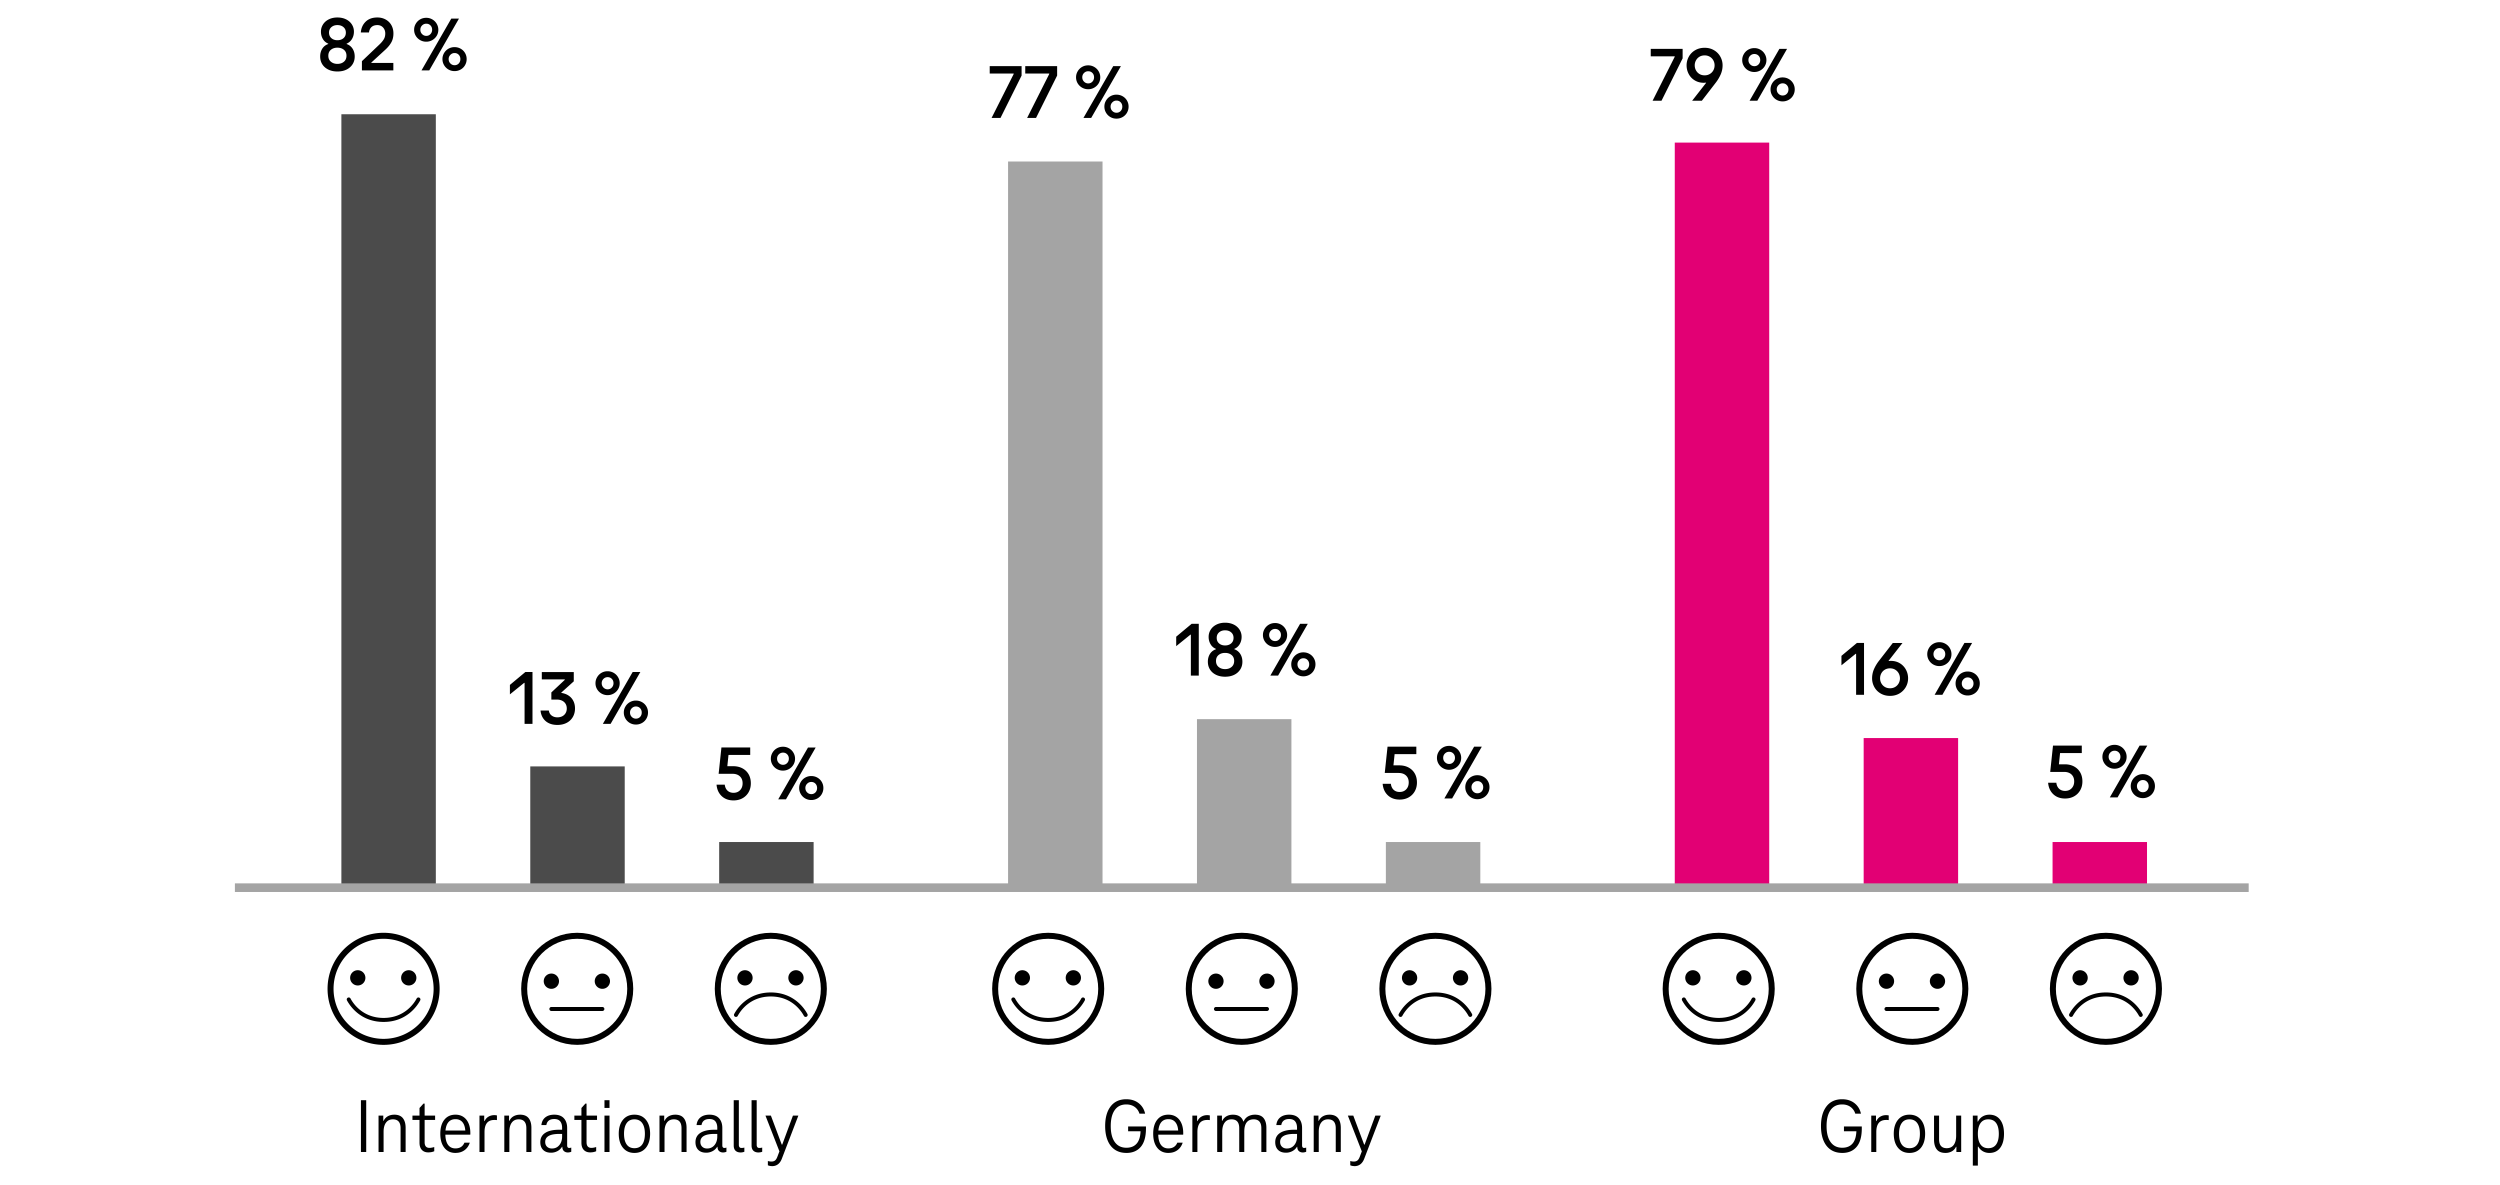 <svg xmlns="http://www.w3.org/2000/svg" width="580" height="275" viewBox="0 0 580 275"><g data-name="grafiken"><path d="M133.912 216.407c-7.182 0-13.001 5.82-13.001 13s5.819 13 13.001 13 12.999-5.82 12.999-13-5.82-13-12.999-13zm0 24.608c-6.401 0-11.608-5.207-11.608-11.609s5.207-11.606 11.608-11.606 11.605 5.207 11.605 11.606-5.207 11.609-11.605 11.609z"/><path d="M129.689 227.637a1.77 1.77 0 10-1.767 1.77c.979 0 1.767-.792 1.767-1.77zM139.75 233.62h-11.829a.464.464 0 100 .929h11.829a.464.464 0 100-.929zM139.75 225.867a1.77 1.77 0 10.001 3.541 1.77 1.77 0 00-.001-3.541zM83.002 228.631c.976 0 1.77-.794 1.77-1.77s-.794-1.77-1.77-1.77a1.77 1.77 0 000 3.54zM94.832 228.631a1.77 1.77 0 10-.001-3.541 1.77 1.77 0 00.001 3.541zM97.293 231.466a.464.464 0 00-.626.192c-.563 1.057-2.78 4.5-7.674 4.5s-7.112-3.443-7.672-4.5a.464.464 0 10-.82.437c.623 1.17 3.077 4.992 8.492 4.992s7.869-3.819 8.492-4.992a.466.466 0 00-.192-.629z"/><path d="M88.993 216.407c-7.182 0-13 5.82-13 13s5.818 13 13 13 13-5.82 13-13-5.82-13-13-13zm0 24.608c-6.401 0-11.609-5.207-11.609-11.609S82.591 217.8 88.993 217.8s11.606 5.207 11.606 11.606-5.205 11.609-11.606 11.609zM187.32 235.244c-.623-1.17-3.077-4.992-8.49-4.992s-7.871 3.821-8.495 4.992a.464.464 0 10.821.436c.563-1.055 2.777-4.497 7.674-4.497s7.109 3.443 7.672 4.497c.121.226.4.313.626.192a.462.462 0 00.192-.628zM184.667 228.632a1.77 1.77 0 10-.001-3.541 1.77 1.77 0 00.001 3.541zM172.837 228.632c.976 0 1.77-.794 1.77-1.77s-.794-1.77-1.77-1.77a1.77 1.77 0 000 3.54z"/><path d="M178.828 216.408c-7.18 0-13 5.82-13 13s5.82 13 13 13 13-5.82 13-13-5.82-13-13-13zm0 24.609c-6.401 0-11.609-5.207-11.609-11.609s5.207-11.606 11.609-11.606 11.606 5.207 11.606 11.606-5.205 11.609-11.606 11.609z"/><g><path d="M288.098 216.407c-7.182 0-13.001 5.82-13.001 13s5.819 13 13.001 13 12.999-5.82 12.999-13-5.82-13-12.999-13zm0 24.608c-6.401 0-11.608-5.207-11.608-11.609s5.207-11.606 11.608-11.606 11.605 5.207 11.605 11.606-5.207 11.609-11.605 11.609z"/><path d="M283.874 227.637a1.77 1.77 0 10-1.767 1.77c.979 0 1.767-.792 1.767-1.77zM293.936 233.62h-11.829a.464.464 0 100 .929h11.829a.464.464 0 100-.929zM293.936 225.867a1.77 1.77 0 10.001 3.541 1.77 1.77 0 00-.001-3.541z"/></g><g><path d="M237.188 228.631c.976 0 1.77-.794 1.77-1.77s-.794-1.77-1.77-1.77a1.77 1.77 0 000 3.54zM249.017 228.631a1.77 1.77 0 10-.001-3.541 1.77 1.77 0 00.001 3.541zM251.479 231.466a.464.464 0 00-.626.192c-.563 1.057-2.78 4.5-7.674 4.5s-7.112-3.443-7.672-4.5a.464.464 0 10-.82.437c.623 1.17 3.077 4.992 8.492 4.992s7.869-3.819 8.492-4.992a.466.466 0 00-.192-.629z"/><path d="M243.179 216.407c-7.182 0-13 5.82-13 13s5.818 13 13 13 13-5.82 13-13-5.82-13-13-13zm0 24.608c-6.401 0-11.609-5.207-11.609-11.609s5.207-11.606 11.609-11.606 11.606 5.207 11.606 11.606-5.205 11.609-11.606 11.609z"/></g><g><path d="M341.505 235.244c-.623-1.17-3.077-4.992-8.49-4.992s-7.871 3.821-8.495 4.992a.464.464 0 10.821.436c.563-1.055 2.777-4.497 7.674-4.497s7.109 3.443 7.672 4.497c.121.226.4.313.626.192a.462.462 0 00.192-.628zM338.852 228.632a1.77 1.77 0 10-.001-3.541 1.77 1.77 0 00.001 3.541zM327.023 228.632c.976 0 1.77-.794 1.77-1.77s-.794-1.77-1.77-1.77a1.77 1.77 0 000 3.54z"/><path d="M333.014 216.408c-7.18 0-13 5.82-13 13s5.82 13 13 13 13-5.82 13-13-5.82-13-13-13zm0 24.609c-6.401 0-11.609-5.207-11.609-11.609s5.207-11.606 11.609-11.606 11.606 5.207 11.606 11.606-5.205 11.609-11.606 11.609z"/></g><g><path d="M443.657 216.407c-7.182 0-13.001 5.82-13.001 13s5.819 13 13.001 13 12.999-5.82 12.999-13-5.82-13-12.999-13zm0 24.608c-6.401 0-11.608-5.207-11.608-11.609s5.207-11.606 11.608-11.606 11.605 5.207 11.605 11.606-5.207 11.609-11.605 11.609z"/><path d="M439.433 227.637a1.77 1.77 0 10-1.767 1.77c.979 0 1.767-.792 1.767-1.77zM449.495 233.62h-11.829a.464.464 0 100 .929h11.829a.464.464 0 100-.929zM449.495 225.867a1.77 1.77 0 10.001 3.541 1.77 1.77 0 00-.001-3.541z"/></g><g><path d="M392.747 228.631c.976 0 1.77-.794 1.77-1.77s-.794-1.77-1.77-1.77a1.77 1.77 0 000 3.54zM404.576 228.631a1.77 1.77 0 10-.001-3.541 1.77 1.77 0 00.001 3.541zM407.038 231.466a.464.464 0 00-.626.192c-.563 1.057-2.78 4.5-7.674 4.5s-7.112-3.443-7.672-4.5a.464.464 0 10-.82.437c.623 1.17 3.077 4.992 8.492 4.992s7.869-3.819 8.492-4.992a.466.466 0 00-.192-.629z"/><path d="M398.738 216.407c-7.182 0-13 5.82-13 13s5.818 13 13 13 13-5.82 13-13-5.82-13-13-13zm0 24.608c-6.401 0-11.609-5.207-11.609-11.609s5.207-11.606 11.609-11.606 11.606 5.207 11.606 11.606-5.205 11.609-11.606 11.609z"/></g><g><path d="M497.064 235.244c-.623-1.17-3.077-4.992-8.49-4.992s-7.871 3.821-8.495 4.992a.464.464 0 10.821.436c.563-1.055 2.777-4.497 7.674-4.497s7.109 3.443 7.672 4.497c.121.226.4.313.626.192a.462.462 0 00.192-.628zM494.412 228.632a1.77 1.77 0 10-.001-3.541 1.77 1.77 0 00.001 3.541zM482.582 228.632c.976 0 1.77-.794 1.77-1.77s-.794-1.77-1.77-1.77a1.77 1.77 0 000 3.54z"/><path d="M488.573 216.408c-7.18 0-13 5.82-13 13s5.82 13 13 13 13-5.82 13-13-5.82-13-13-13zm0 24.609c-6.401 0-11.609-5.207-11.609-11.609s5.207-11.606 11.609-11.606 11.606 5.207 11.606 11.606-5.205 11.609-11.606 11.609z"/></g><g><g fill="none"><path d="M43.941 212.39c-.809 0-1.538-.158-2.187-.475-.649-.316-1.159-.785-1.532-1.407s-.559-1.377-.559-2.265v-3.23c0-.888.186-1.643.559-2.265a3.583 3.583 0 011.532-1.407c.648-.316 1.377-.475 2.187-.475.822 0 1.557.158 2.206.475a3.58 3.58 0 011.531 1.407c.373.622.559 1.377.559 2.265v3.23c0 .888-.187 1.643-.559 2.265s-.883 1.091-1.531 1.407c-.649.316-1.384.475-2.206.475zm0-1.067c.912 0 1.64-.266 2.186-.799s.819-1.299.819-2.298v-3.197c0-.999-.273-1.765-.819-2.298s-1.274-.799-2.186-.799c-.899 0-1.625.266-2.177.799s-.828 1.299-.828 2.298v3.197c0 .999.276 1.765.828 2.298s1.278.799 2.177.799zM32.845 31.627c0-.622.183-1.18.549-1.674.366-.493.902-.835 1.609-1.023v-.084c-.643-.199-1.13-.541-1.464-1.023a2.711 2.711 0 01-.5-1.574c0-.576.167-1.093.5-1.548s.8-.811 1.397-1.066 1.274-.383 2.032-.383 1.432.128 2.022.383c.591.256 1.053.611 1.387 1.066s.501.972.501 1.548c0 .566-.167 1.091-.501 1.574-.334.482-.822.824-1.464 1.023v.084c.706.188 1.242.53 1.608 1.023.366.494.549 1.052.549 1.674 0 .61-.17 1.154-.51 1.632-.34.478-.819.85-1.435 1.115-.617.267-1.336.4-2.158.4s-1.544-.134-2.167-.4c-.623-.266-1.104-.638-1.445-1.115s-.51-1.021-.51-1.632zm1.31-.066c0 .677.266 1.204.799 1.582.533.377 1.204.565 2.013.565s1.477-.188 2.003-.565c.526-.378.79-.905.79-1.582s-.263-1.202-.79-1.574c-.527-.371-1.194-.558-2.003-.558-.822 0-1.497.187-2.023.558-.526.372-.79.897-.79 1.574zm.193-5.212c0 .633.244 1.13.732 1.49.488.36 1.118.541 1.888.541s1.399-.181 1.888-.541c.488-.36.732-.857.732-1.49 0-.622-.247-1.116-.742-1.482-.494-.366-1.121-.549-1.878-.549-.771 0-1.4.18-1.888.541-.488.36-.732.857-.732 1.49zM46.6 23.451h1.175v11.123h-1.291V25h-.116l-3.775 2.563v-1.332l4.007-2.78z"/></g><path fill="#4b4b4b" d="M166.848 195.349h21.912v10.964h-21.912z"/><path fill="#a4a4a4" d="M321.521 195.349h21.912v10.964h-21.912z"/><path fill="#e20074" d="M476.195 195.349h21.912v10.964h-21.912z"/><g><path fill="#4b4b4b" d="M123.024 177.807h21.912v28.506h-21.912z"/><path fill="#a4a4a4" d="M277.697 166.843h21.912v39.47h-21.912z"/><path fill="#e20074" d="M432.371 171.229h21.912v35.085h-21.912z"/></g><g><path fill="#4b4b4b" d="M79.2 26.505h21.912v179.809H79.2z"/><path fill="#a4a4a4" d="M233.873 37.469h21.912v168.845h-21.912z"/><path fill="#e20074" d="M388.547 33.083h21.912v173.23h-21.912z"/></g></g><path fill="none" stroke="#a4a4a4" stroke-miterlimit="10" stroke-width="2" d="M54.497 205.94h467.199"/></g><g data-name="en"><path d="M83.736 267.264v-12.023h1.225v12.023h-1.225zM91.459 258.605c.911 0 1.581.271 2.007.811s.639 1.29.639 2.25v5.598h-1.17v-5.508c0-1.38-.594-2.07-1.782-2.07-.695 0-1.229.256-1.602.766s-.559 1.221-.559 2.133v4.68h-1.17v-8.441h1.099v1.206h.09a2.26 2.26 0 01.972-1.062c.433-.24.924-.36 1.477-.36zM99.342 267.354c-.624 0-1.115-.194-1.476-.585-.36-.39-.54-.944-.54-1.665v-5.273h-1.638v-1.008h1.638v-1.765l.918-1.025h.271v2.79h2.43v1.008h-2.43v5.166c0 .444.096.773.288.99.191.216.468.323.827.323.324 0 .696-.065 1.116-.197v.972c-.396.18-.864.27-1.404.27zM105.66 267.479c-1.08 0-1.935-.396-2.564-1.188-.631-.792-.945-1.878-.945-3.258s.312-2.463.936-3.249 1.488-1.18 2.593-1.18c.695 0 1.302.172 1.817.514s.915.834 1.197 1.476c.281.643.423 1.401.423 2.277v.188c0 .066-.006.13-.018.189h-6.21v-.972h5.615l-.54.594c.013-1.044-.18-1.842-.575-2.395-.396-.552-.967-.827-1.71-.827-.78 0-1.368.285-1.765.854-.396.57-.594 1.413-.594 2.529s.201 1.962.603 2.538c.402.575.981.863 1.737.863 1.02 0 1.716-.443 2.088-1.332h1.242c-.24.744-.648 1.326-1.224 1.746-.576.42-1.278.63-2.106.63zM114.659 258.714c.276 0 .486.024.631.072v1.08a4.032 4.032 0 00-.595-.036c-.78 0-1.355.237-1.728.711s-.559 1.173-.559 2.097v4.626h-1.17v-8.441h1.099v1.26h.09c.216-.456.521-.798.918-1.026a2.585 2.585 0 011.313-.342zM120.637 258.605c.911 0 1.581.271 2.007.811s.639 1.29.639 2.25v5.598h-1.17v-5.508c0-1.38-.594-2.07-1.782-2.07-.695 0-1.229.256-1.602.766s-.559 1.221-.559 2.133v4.68H117v-8.441h1.099v1.206h.09a2.26 2.26 0 01.972-1.062c.433-.24.924-.36 1.477-.36zM127.836 267.426c-.792 0-1.404-.219-1.836-.657-.432-.438-.648-1.034-.648-1.791 0-.936.379-1.649 1.135-2.142s1.848-.738 3.275-.738h.648v-.432c0-.636-.145-1.137-.433-1.503-.287-.366-.756-.549-1.403-.549-.528 0-.945.12-1.251.359-.307.24-.495.588-.567 1.044h-1.152c.084-.779.391-1.377.919-1.791.527-.414 1.218-.621 2.069-.621.984 0 1.729.279 2.232.838.504.558.756 1.311.756 2.259v4.05c0 .18.042.321.126.423.084.103.204.153.36.153.132 0 .287-.03.468-.09v.972a2.052 2.052 0 01-.792.162c-.372 0-.679-.111-.918-.333-.24-.222-.36-.549-.36-.981v-.684l.45.684h-.774l.576-1.403v.18c0 .48-.129.918-.387 1.313a2.704 2.704 0 01-1.053.937 3.11 3.11 0 01-1.44.342zm.216-.972c.708 0 1.278-.261 1.71-.783.433-.522.648-1.185.648-1.989v-.611h-.648c-2.184 0-3.275.618-3.275 1.854 0 .468.144.84.432 1.116s.666.414 1.134.414zM136.907 267.354c-.624 0-1.115-.194-1.476-.585-.36-.39-.54-.944-.54-1.665v-5.273h-1.638v-1.008h1.638v-1.765l.918-1.025h.271v2.79h2.43v1.008h-2.43v5.166c0 .444.096.773.288.99.191.216.468.323.827.323.324 0 .696-.065 1.116-.197v.972c-.396.18-.864.27-1.404.27zM140.237 257.04v-1.8h1.17v1.8h-1.17zm0 10.224v-8.441h1.17v8.441h-1.17zM147.186 267.479c-1.116 0-2.001-.398-2.655-1.196s-.981-1.881-.981-3.249c0-1.356.324-2.433.973-3.231.647-.798 1.536-1.197 2.664-1.197s2.016.396 2.664 1.188c.647.792.972 1.872.972 3.24s-.324 2.451-.972 3.249c-.648.798-1.536 1.196-2.664 1.196zm0-1.097c.804 0 1.409-.291 1.817-.873s.612-1.406.612-2.475-.207-1.894-.621-2.476-1.017-.873-1.809-.873-1.393.295-1.8.883c-.408.588-.612 1.41-.612 2.466 0 1.068.204 1.893.612 2.475.407.582 1.008.873 1.8.873zM156.636 258.605c.911 0 1.581.271 2.007.811s.639 1.29.639 2.25v5.598h-1.17v-5.508c0-1.38-.594-2.07-1.782-2.07-.695 0-1.229.256-1.602.766s-.559 1.221-.559 2.133v4.68h-1.17v-8.441h1.099v1.206h.09a2.26 2.26 0 01.972-1.062c.433-.24.924-.36 1.477-.36zM163.835 267.426c-.792 0-1.404-.219-1.836-.657-.432-.438-.648-1.034-.648-1.791 0-.936.379-1.649 1.135-2.142s1.848-.738 3.275-.738h.648v-.432c0-.636-.145-1.137-.433-1.503-.287-.366-.756-.549-1.403-.549-.528 0-.945.12-1.251.359-.307.24-.495.588-.567 1.044h-1.152c.084-.779.391-1.377.919-1.791.527-.414 1.218-.621 2.069-.621.984 0 1.729.279 2.232.838.504.558.756 1.311.756 2.259v4.05c0 .18.042.321.126.423.084.103.204.153.36.153.132 0 .287-.03.468-.09v.972a2.052 2.052 0 01-.792.162c-.372 0-.679-.111-.918-.333-.24-.222-.36-.549-.36-.981v-.684l.45.684h-.774l.576-1.403v.18c0 .48-.129.918-.387 1.313a2.704 2.704 0 01-1.053.937 3.11 3.11 0 01-1.44.342zm.216-.972c.708 0 1.278-.261 1.71-.783.433-.522.648-1.185.648-1.989v-.611h-.648c-2.184 0-3.275.618-3.275 1.854 0 .468.144.84.432 1.116s.666.414 1.134.414zM171.413 265.608c0 .228.051.404.152.53.103.126.249.189.441.189.24 0 .468-.03.684-.09v.972a2.395 2.395 0 01-.882.162c-.492 0-.879-.135-1.161-.405-.282-.27-.423-.675-.423-1.215v-10.512h1.188v10.368zM175.553 265.608c0 .228.051.404.152.53.103.126.249.189.441.189.24 0 .468-.03.684-.09v.972a2.395 2.395 0 01-.882.162c-.492 0-.879-.135-1.161-.405-.282-.27-.423-.675-.423-1.215v-10.512h1.188v10.368zM183.959 258.822h1.26l-3.834 10.008c-.216.563-.513.99-.891 1.278a2.128 2.128 0 01-1.323.432c-.408 0-.75-.066-1.026-.198v-.99c.253.084.534.126.847.126s.572-.075.783-.225c.209-.15.393-.423.549-.819l.63-1.655v.666l-3.366-8.622h1.26l2.521 6.731h.107l2.484-6.731z"/><g><path d="M261.33 267.479c-1.044 0-1.935-.248-2.673-.746-.737-.498-1.299-1.216-1.683-2.151-.385-.937-.576-2.046-.576-3.33 0-1.944.426-3.468 1.278-4.572.852-1.104 2.058-1.656 3.618-1.656 1.151 0 2.114.307 2.889.919.773.611 1.269 1.422 1.485 2.43h-1.314a2.939 2.939 0 00-1.107-1.566c-.534-.384-1.185-.576-1.952-.576-1.164 0-2.056.436-2.674 1.306s-.927 2.108-.927 3.717.315 2.847.945 3.717 1.526 1.305 2.69 1.305c1.068 0 1.884-.348 2.448-1.044.564-.695.846-1.781.846-3.258l.126.486h-3.023v-1.116h4.14v.432c0 1.908-.398 3.337-1.196 4.284-.799.948-1.911 1.422-3.34 1.422zM271.05 267.479c-1.08 0-1.935-.396-2.564-1.188-.631-.792-.945-1.878-.945-3.258s.312-2.463.936-3.249 1.488-1.18 2.593-1.18c.695 0 1.302.172 1.817.514s.915.834 1.197 1.476c.281.643.423 1.401.423 2.277v.188c0 .066-.006.13-.018.189h-6.21v-.972h5.615l-.54.594c.013-1.044-.18-1.842-.575-2.395-.396-.552-.967-.827-1.71-.827-.78 0-1.368.285-1.765.854-.396.57-.594 1.413-.594 2.529s.201 1.962.603 2.538c.402.575.981.863 1.737.863 1.02 0 1.716-.443 2.088-1.332h1.242c-.24.744-.648 1.326-1.224 1.746-.576.42-1.278.63-2.106.63zM280.05 258.714c.276 0 .486.024.631.072v1.08a4.032 4.032 0 00-.595-.036c-.78 0-1.355.237-1.728.711s-.559 1.173-.559 2.097v4.626h-1.17v-8.441h1.099v1.26h.09c.216-.456.521-.798.918-1.026a2.585 2.585 0 011.313-.342zM291.138 258.605c.924 0 1.6.271 2.025.811s.639 1.29.639 2.25v5.598h-1.17v-5.508c0-1.38-.594-2.07-1.782-2.07-.72 0-1.263.24-1.629.721-.366.479-.549 1.206-.549 2.178v4.68h-1.17v-5.508c0-1.38-.594-2.07-1.782-2.07-.695 0-1.229.256-1.602.766s-.559 1.221-.559 2.133v4.68h-1.17v-8.441h1.099v1.206h.09a2.26 2.26 0 01.972-1.062c.433-.24.924-.36 1.477-.36.647 0 1.173.136 1.574.405.402.271.682.651.838 1.144h.107a2.296 2.296 0 011.018-1.161 3.169 3.169 0 011.574-.388zM298.338 267.426c-.792 0-1.404-.219-1.836-.657-.432-.438-.648-1.034-.648-1.791 0-.936.379-1.649 1.135-2.142s1.848-.738 3.275-.738h.648v-.432c0-.636-.145-1.137-.433-1.503-.287-.366-.756-.549-1.403-.549-.528 0-.945.12-1.251.359-.307.24-.495.588-.567 1.044h-1.152c.084-.779.391-1.377.919-1.791.527-.414 1.218-.621 2.069-.621.984 0 1.729.279 2.232.838.504.558.756 1.311.756 2.259v4.05c0 .18.042.321.126.423.084.103.204.153.36.153.132 0 .287-.03.468-.09v.972a2.052 2.052 0 01-.792.162c-.372 0-.679-.111-.918-.333-.24-.222-.36-.549-.36-.981v-.684l.45.684h-.774l.576-1.403v.18c0 .48-.129.918-.387 1.313a2.704 2.704 0 01-1.053.937 3.11 3.11 0 01-1.44.342zm.216-.972c.708 0 1.278-.261 1.71-.783.433-.522.648-1.185.648-1.989v-.611h-.648c-2.184 0-3.275.618-3.275 1.854 0 .468.144.84.432 1.116s.666.414 1.134.414zM308.418 258.605c.911 0 1.581.271 2.007.811s.639 1.29.639 2.25v5.598h-1.17v-5.508c0-1.38-.594-2.07-1.782-2.07-.695 0-1.229.256-1.602.766s-.559 1.221-.559 2.133v4.68h-1.17v-8.441h1.099v1.206h.09a2.26 2.26 0 01.972-1.062c.433-.24.924-.36 1.477-.36zM319.074 258.822h1.26L316.5 268.83c-.216.563-.513.99-.891 1.278a2.128 2.128 0 01-1.323.432c-.408 0-.75-.066-1.026-.198v-.99c.253.084.534.126.847.126s.572-.075.783-.225c.209-.15.393-.423.549-.819l.63-1.655v.666l-3.366-8.622h1.26l2.521 6.731h.107l2.484-6.731z"/></g><g><path d="M427.401 267.479c-1.044 0-1.935-.248-2.673-.746-.737-.498-1.299-1.216-1.683-2.151-.385-.937-.576-2.046-.576-3.33 0-1.944.426-3.468 1.278-4.572.852-1.104 2.058-1.656 3.618-1.656 1.151 0 2.114.307 2.889.919.773.611 1.269 1.422 1.485 2.43h-1.314a2.939 2.939 0 00-1.107-1.566c-.534-.384-1.185-.576-1.952-.576-1.164 0-2.056.436-2.674 1.306s-.927 2.108-.927 3.717.315 2.847.945 3.717 1.526 1.305 2.69 1.305c1.068 0 1.884-.348 2.448-1.044.564-.695.846-1.781.846-3.258l.126.486h-3.023v-1.116h4.14v.432c0 1.908-.398 3.337-1.196 4.284-.799.948-1.911 1.422-3.34 1.422zM437.553 258.714c.276 0 .486.024.631.072v1.08a4.032 4.032 0 00-.595-.036c-.78 0-1.355.237-1.728.711s-.559 1.173-.559 2.097v4.626h-1.17v-8.441h1.099v1.26h.09c.216-.456.521-.798.918-1.026a2.585 2.585 0 011.313-.342zM442.99 267.479c-1.116 0-2.001-.398-2.655-1.196s-.981-1.881-.981-3.249c0-1.356.324-2.433.973-3.231.647-.798 1.536-1.197 2.664-1.197s2.016.396 2.664 1.188c.647.792.972 1.872.972 3.24s-.324 2.451-.972 3.249c-.648.798-1.536 1.196-2.664 1.196zm0-1.097c.804 0 1.409-.291 1.817-.873s.612-1.406.612-2.475-.207-1.894-.621-2.476-1.017-.873-1.809-.873-1.393.295-1.8.883c-.408.588-.612 1.41-.612 2.466 0 1.068.204 1.893.612 2.475.407.582 1.008.873 1.8.873zM451.359 267.479c-.925 0-1.6-.272-2.025-.818s-.639-1.299-.639-2.259v-5.58h1.17v5.489c0 1.381.594 2.07 1.782 2.07.708 0 1.248-.255 1.62-.765.371-.51.558-1.221.558-2.133v-4.662h1.17v8.441h-1.116v-1.206h-.09a2.26 2.26 0 01-.972 1.062 2.964 2.964 0 01-1.458.359zM457.694 270.414v-11.592h1.099v1.367h.198l-.469 2.124v-.359c0-.696.132-1.296.396-1.8s.624-.889 1.08-1.152.972-.396 1.548-.396c1.067 0 1.898.394 2.493 1.18.594.786.891 1.869.891 3.249 0 1.392-.297 2.48-.891 3.267-.595.786-1.426 1.179-2.493 1.179a2.99 2.99 0 01-1.548-.404 2.856 2.856 0 01-1.08-1.161c-.265-.504-.396-1.099-.396-1.782v-.36l.504 2.232h-1.044v-3.096l.882 1.025v6.48h-1.17zm3.582-4.032c.816 0 1.429-.291 1.836-.873.408-.582.612-1.406.612-2.475s-.204-1.894-.612-2.476c-.407-.582-1.02-.873-1.836-.873-.792 0-1.392.295-1.8.883s-.612 1.41-.612 2.466c0 1.068.204 1.893.612 2.475s1.008.873 1.8.873z"/></g><g><path d="M324.719 185.502c-1.128 0-2.043-.334-2.745-1s-1.102-1.551-1.197-2.654h1.908c.072.6.288 1.064.648 1.395.359.33.821.495 1.386.495.624 0 1.131-.204 1.521-.612.391-.407.585-.941.585-1.602 0-.672-.21-1.206-.63-1.602-.42-.396-.996-.594-1.728-.594h-3.204l.647-6.103h6.679v1.728h-5.04l-.271 2.61h1.332c.828 0 1.551.165 2.169.495s1.099.792 1.44 1.386c.342.595.513 1.294.513 2.097 0 .756-.168 1.435-.504 2.035-.336.6-.807 1.07-1.413 1.412-.605.342-1.305.514-2.097.514zM336.203 178.59a2.8 2.8 0 01-2.449-1.368 2.676 2.676 0 01-.378-1.404c0-.491.126-.954.378-1.386s.591-.771 1.017-1.018.903-.369 1.432-.369c.491 0 .954.123 1.386.369s.774.586 1.026 1.018.378.895.378 1.386c0 .517-.126.984-.378 1.404s-.595.753-1.026.999-.895.369-1.386.369zm0-1.35c.384 0 .705-.139.963-.414.258-.276.387-.613.387-1.009 0-.407-.129-.743-.387-1.008-.258-.264-.579-.396-.963-.396s-.711.135-.981.404c-.27.27-.404.604-.404.999s.135.732.404 1.009c.271.275.597.414.981.414zm.683 8.01h-1.8l6.912-12.024h1.782l-6.895 12.024zm5.868.162a2.76 2.76 0 01-2.43-1.387c-.252-.432-.378-.9-.378-1.404s.126-.969.378-1.395a2.777 2.777 0 012.43-1.377c.516 0 .99.123 1.422.369.433.246.771.582 1.018 1.008.245.426.368.891.368 1.395s-.123.973-.368 1.404a2.676 2.676 0 01-1.018 1.018 2.834 2.834 0 01-1.422.369zm0-1.369c.396 0 .72-.135.972-.404s.378-.609.378-1.018c0-.396-.126-.729-.378-.998-.252-.271-.575-.406-.972-.406-.372 0-.693.139-.963.414a1.365 1.365 0 00-.405.99c0 .408.135.748.405 1.018s.591.404.963.404z"/></g><g><path d="M170.18 185.695c-1.128 0-2.043-.332-2.745-.998s-1.102-1.551-1.197-2.655h1.908c.072.601.288 1.065.648 1.396.359.33.821.494 1.386.494.624 0 1.131-.203 1.521-.611.391-.408.585-.942.585-1.603 0-.672-.21-1.206-.63-1.603-.42-.396-.996-.594-1.728-.594h-3.204l.647-6.102h6.679v1.729h-5.04l-.271 2.609h1.332c.828 0 1.551.165 2.169.495s1.099.792 1.44 1.386.513 1.293.513 2.098c0 .756-.168 1.434-.504 2.033a3.628 3.628 0 01-1.413 1.413c-.605.343-1.305.513-2.097.513zM181.663 178.783a2.8 2.8 0 01-2.449-1.367 2.679 2.679 0 01-.378-1.404c0-.492.126-.954.378-1.386.252-.433.591-.771 1.017-1.017s.903-.369 1.432-.369c.491 0 .954.123 1.386.369s.774.584 1.026 1.017c.252.432.378.894.378 1.386 0 .516-.126.984-.378 1.404s-.595.753-1.026.999-.895.368-1.386.368zm0-1.349c.384 0 .705-.138.963-.414.258-.275.387-.611.387-1.008 0-.408-.129-.744-.387-1.008s-.579-.396-.963-.396-.711.135-.981.405c-.27.271-.404.603-.404.999s.135.732.404 1.008c.271.276.597.414.981.414zm.684 8.009h-1.8l6.912-12.023h1.782l-6.895 12.023zm5.868.162a2.775 2.775 0 01-2.43-1.386c-.252-.432-.378-.899-.378-1.403s.126-.969.378-1.396a2.777 2.777 0 012.43-1.377c.516 0 .99.123 1.422.369.433.246.771.582 1.018 1.008.245.427.368.892.368 1.396s-.123.972-.368 1.403a2.66 2.66 0 01-1.018 1.017 2.824 2.824 0 01-1.422.369zm0-1.367c.396 0 .72-.135.972-.405s.378-.608.378-1.017c0-.396-.126-.729-.378-1-.252-.27-.575-.404-.972-.404-.372 0-.693.138-.963.414a1.359 1.359 0 00-.405.99c0 .408.135.746.405 1.017.27.271.591.405.963.405z"/></g><g><path d="M479.105 185.256c-1.128 0-2.043-.333-2.745-.999s-1.102-1.551-1.197-2.655h1.908c.072.601.288 1.065.648 1.396.359.33.821.495 1.386.495.624 0 1.131-.204 1.521-.612.391-.407.585-.942.585-1.603 0-.672-.21-1.205-.63-1.602s-.996-.594-1.728-.594h-3.204l.647-6.102h6.679v1.728h-5.04l-.271 2.61h1.332c.828 0 1.551.164 2.169.494s1.099.793 1.44 1.387.513 1.293.513 2.097c0 .756-.168 1.435-.504 2.034s-.807 1.07-1.413 1.412c-.605.343-1.305.514-2.097.514zM490.588 178.344a2.813 2.813 0 01-2.449-1.367 2.679 2.679 0 01-.378-1.404c0-.492.126-.955.378-1.387s.591-.771 1.017-1.017.903-.369 1.432-.369c.491 0 .954.123 1.386.369s.774.585 1.026 1.017.378.895.378 1.387c0 .516-.126.984-.378 1.404s-.595.752-1.026.998-.895.369-1.386.369zm0-1.35c.384 0 .705-.139.963-.414s.387-.612.387-1.008c0-.408-.129-.744-.387-1.008s-.579-.396-.963-.396-.711.135-.981.404c-.27.271-.404.604-.404 1s.135.732.404 1.008c.271.275.597.414.981.414zm.684 8.01h-1.8l6.912-12.023h1.782l-6.895 12.023zm5.868.162c-.516 0-.987-.123-1.413-.369s-.765-.585-1.017-1.018c-.252-.432-.378-.899-.378-1.403s.126-.969.378-1.396a2.777 2.777 0 012.43-1.377c.516 0 .99.123 1.422.369.433.246.771.582 1.018 1.008.245.427.368.892.368 1.396s-.123.972-.368 1.403a2.669 2.669 0 01-1.018 1.018 2.824 2.824 0 01-1.422.369zm0-1.368c.396 0 .72-.135.972-.405s.378-.608.378-1.017c0-.396-.126-.729-.378-.999s-.575-.405-.972-.405c-.372 0-.693.138-.963.414a1.362 1.362 0 00-.405.99c0 .408.135.747.405 1.017.27.271.591.405.963.405z"/></g><g><path d="M229.612 15.34h7.398v2.195l-4.896 9.828h-2.069l5.13-10.188v-.108h-5.562v-1.728zM237.856 15.34h7.398v2.195l-4.896 9.828h-2.069l5.13-10.188v-.108h-5.562v-1.728zM252.472 20.703a2.813 2.813 0 01-2.449-1.367 2.679 2.679 0 01-.378-1.404c0-.492.126-.955.378-1.387s.591-.771 1.017-1.017.903-.369 1.432-.369c.491 0 .954.123 1.386.369s.774.585 1.026 1.017.378.895.378 1.387c0 .516-.126.984-.378 1.404s-.595.752-1.026.998-.895.369-1.386.369zm0-1.349c.384 0 .705-.139.963-.414s.387-.612.387-1.008c0-.408-.129-.744-.387-1.008s-.579-.396-.963-.396-.711.135-.981.404c-.27.271-.404.604-.404 1s.135.732.404 1.008c.271.275.597.414.981.414zm.684 8.009h-1.8l6.912-12.023h1.782l-6.895 12.023zm5.868.162c-.516 0-.987-.123-1.413-.369s-.765-.585-1.017-1.018c-.252-.432-.378-.899-.378-1.403s.126-.969.378-1.396a2.777 2.777 0 012.43-1.377c.516 0 .99.123 1.422.369.433.246.771.582 1.018 1.008.245.427.368.892.368 1.396s-.123.972-.368 1.403a2.669 2.669 0 01-1.018 1.018 2.824 2.824 0 01-1.422.369zm0-1.368c.396 0 .72-.135.972-.405s.378-.608.378-1.017c0-.396-.126-.729-.378-.999s-.575-.405-.972-.405c-.372 0-.693.138-.963.414a1.362 1.362 0 00-.405.99c0 .408.135.747.405 1.017.27.271.591.405.963.405z"/></g><g><path d="M276.461 144.723h1.656v12.024h-1.836v-9.504h-.108l-3.294 2.664v-2.196l3.582-2.988zM280.223 153.524c0-.684.159-1.283.478-1.8.317-.516.783-.882 1.395-1.098v-.09c-.552-.229-.972-.595-1.26-1.099s-.432-1.062-.432-1.674.158-1.17.477-1.674.768-.9 1.351-1.188c.581-.287 1.244-.432 1.988-.432.756 0 1.425.145 2.008.432a3.284 3.284 0 011.35 1.188c.317.504.477 1.062.477 1.674s-.146 1.17-.44 1.674-.711.87-1.251 1.099v.09a2.64 2.64 0 011.386 1.098c.324.517.486 1.116.486 1.8 0 .673-.165 1.27-.495 1.791a3.4 3.4 0 01-1.396 1.233c-.6.3-1.308.45-2.124.45-.804 0-1.509-.15-2.114-.45-.606-.3-1.071-.711-1.396-1.233-.324-.521-.486-1.118-.486-1.791zm1.89-.179c0 .588.2 1.05.603 1.386.402.337.903.504 1.503.504.612 0 1.116-.167 1.513-.504.396-.336.594-.798.594-1.386s-.198-1.047-.594-1.377c-.396-.33-.9-.495-1.513-.495s-1.115.165-1.512.495c-.396.33-.594.789-.594 1.377zm.162-5.365c0 .54.183.97.549 1.287.366.318.831.478 1.395.478.576 0 1.047-.159 1.413-.478.366-.317.549-.747.549-1.287 0-.527-.183-.95-.549-1.269s-.837-.478-1.413-.478c-.563 0-1.028.159-1.395.478s-.549.741-.549 1.269zM295.829 150.087a2.8 2.8 0 01-2.449-1.368 2.676 2.676 0 01-.378-1.404c0-.491.126-.954.378-1.386s.591-.771 1.017-1.017.903-.369 1.432-.369c.491 0 .954.123 1.386.369s.774.585 1.026 1.017.378.895.378 1.386c0 .517-.126.984-.378 1.404s-.595.753-1.026.999-.895.369-1.386.369zm0-1.35c.384 0 .705-.139.963-.414.258-.276.387-.612.387-1.009 0-.407-.129-.743-.387-1.008-.258-.264-.579-.396-.963-.396s-.711.135-.981.404c-.27.271-.404.604-.404.999s.135.732.404 1.009c.271.275.597.414.981.414zm.684 8.01h-1.8l6.912-12.024h1.782l-6.895 12.024zm5.868.162c-.516 0-.987-.124-1.413-.369a2.752 2.752 0 01-1.017-1.018c-.252-.432-.378-.899-.378-1.403s.126-.969.378-1.396a2.777 2.777 0 012.43-1.377c.516 0 .99.123 1.422.369.433.246.771.582 1.018 1.008.245.427.368.892.368 1.396s-.123.972-.368 1.403a2.669 2.669 0 01-1.018 1.018 2.834 2.834 0 01-1.422.369zm0-1.368c.396 0 .72-.135.972-.405s.378-.608.378-1.017c0-.396-.126-.729-.378-.999-.252-.271-.575-.405-.972-.405-.372 0-.693.138-.963.414a1.362 1.362 0 00-.405.99c0 .408.135.747.405 1.017.27.271.591.405.963.405z"/></g><g><path d="M74.28 13.112c0-.684.159-1.284.478-1.8.317-.516.783-.882 1.395-1.098v-.09c-.552-.229-.972-.595-1.26-1.099s-.432-1.062-.432-1.674.158-1.17.477-1.674c.318-.505.768-.9 1.351-1.188.581-.287 1.244-.432 1.988-.432.756 0 1.425.145 2.008.432.581.288 1.031.684 1.35 1.188.317.504.477 1.062.477 1.674s-.146 1.17-.44 1.674-.711.87-1.251 1.099v.09c.6.216 1.062.582 1.386 1.098s.486 1.116.486 1.8c0 .673-.165 1.269-.495 1.791s-.795.933-1.396 1.233c-.6.3-1.308.449-2.124.449-.804 0-1.509-.149-2.114-.449-.606-.301-1.071-.711-1.396-1.233s-.486-1.118-.486-1.791zm1.891-.179c0 .588.2 1.05.603 1.386s.903.504 1.503.504c.612 0 1.116-.168 1.513-.504.396-.336.594-.798.594-1.386s-.198-1.047-.594-1.377c-.396-.33-.9-.495-1.513-.495s-1.115.165-1.512.495c-.396.33-.594.789-.594 1.377zm.162-5.365c0 .54.183.969.549 1.287s.831.477 1.395.477c.576 0 1.047-.158 1.413-.477s.549-.747.549-1.287c0-.527-.183-.951-.549-1.27-.366-.317-.837-.477-1.413-.477-.563 0-1.028.159-1.395.477-.366.318-.549.742-.549 1.27zM83.965 16.334v-2.142l4.158-3.96c.396-.384.705-.762.927-1.134s.333-.815.333-1.332c0-.552-.171-1.015-.513-1.386-.342-.372-.783-.559-1.323-.559-.564 0-1.011.147-1.341.441s-.531.717-.604 1.27h-1.89c.084-1.021.459-1.854 1.125-2.503.666-.647 1.569-.972 2.709-.972.72 0 1.365.159 1.936.477a3.355 3.355 0 011.322 1.314c.312.559.469 1.197.469 1.917 0 .78-.159 1.461-.478 2.043s-.777 1.149-1.377 1.7l-3.276 3.007v.09h5.112v1.728h-7.29zM98.904 9.674a2.8 2.8 0 01-2.449-1.367 2.679 2.679 0 01-.378-1.404c0-.492.126-.954.378-1.386.252-.433.591-.771 1.017-1.017s.903-.369 1.432-.369c.491 0 .954.123 1.386.369s.774.584 1.026 1.017c.252.432.378.894.378 1.386 0 .516-.126.984-.378 1.404s-.595.753-1.026.999-.895.368-1.386.368zm0-1.35c.384 0 .705-.138.963-.414.258-.275.387-.611.387-1.008 0-.408-.129-.744-.387-1.008s-.579-.396-.963-.396-.711.135-.981.405c-.27.271-.404.603-.404.999s.135.732.404 1.008c.271.276.597.414.981.414zm.684 8.01h-1.8L104.7 4.311h1.782l-6.895 12.023zm5.868.162a2.775 2.775 0 01-2.43-1.386c-.252-.432-.378-.899-.378-1.403s.126-.969.378-1.396a2.777 2.777 0 012.43-1.377c.516 0 .99.123 1.422.369.433.246.771.582 1.018 1.008.245.427.368.892.368 1.396s-.123.972-.368 1.403a2.66 2.66 0 01-1.018 1.017 2.824 2.824 0 01-1.422.369zm0-1.367c.396 0 .72-.135.972-.405s.378-.608.378-1.017c0-.396-.126-.729-.378-1-.252-.27-.575-.404-.972-.404-.372 0-.693.138-.963.414a1.359 1.359 0 00-.405.99c0 .408.135.746.405 1.017.27.271.591.405.963.405z"/></g><g><path d="M121.882 155.91h1.656v12.023h-1.836v-9.504h-.108l-3.294 2.664v-2.196l3.582-2.987zM130.216 160.752c.648.096 1.212.303 1.692.621a3.19 3.19 0 011.106 1.242c.258.51.388 1.089.388 1.736 0 .756-.171 1.426-.514 2.007a3.482 3.482 0 01-1.439 1.351c-.618.317-1.329.477-2.133.477-.792 0-1.474-.146-2.043-.44a3.259 3.259 0 01-1.323-1.206 3.764 3.764 0 01-.54-1.701h1.926c.06.492.272.879.639 1.161s.813.423 1.342.423c.432 0 .81-.084 1.134-.252s.578-.408.765-.72c.187-.312.279-.672.279-1.08s-.093-.769-.279-1.08a1.897 1.897 0 00-.801-.729c-.349-.174-.763-.261-1.242-.261h-1.26v-1.656l3.114-2.916v-.107h-5.328v-1.71h7.416v2.16l-2.898 2.609v.072zM140.98 161.273a2.8 2.8 0 01-2.449-1.367 2.679 2.679 0 01-.378-1.404c0-.492.126-.954.378-1.386a2.76 2.76 0 012.449-1.387c.491 0 .954.123 1.386.369s.774.585 1.026 1.018c.252.432.378.894.378 1.386 0 .516-.126.984-.378 1.404s-.595.753-1.026.999-.895.368-1.386.368zm0-1.349c.384 0 .705-.138.963-.414a1.42 1.42 0 00.387-1.008c0-.408-.129-.744-.387-1.008s-.579-.396-.963-.396-.711.135-.981.405-.404.603-.404.999.135.732.404 1.008c.271.276.597.414.981.414zm.684 8.01h-1.8l6.912-12.023h1.782l-6.895 12.023zm5.868.162a2.775 2.775 0 01-2.43-1.386c-.252-.432-.378-.9-.378-1.404s.126-.969.378-1.395a2.777 2.777 0 012.43-1.377c.516 0 .99.123 1.422.369.433.246.771.582 1.018 1.008.245.426.368.891.368 1.395s-.123.973-.368 1.404a2.666 2.666 0 01-1.018 1.017 2.824 2.824 0 01-1.422.369zm0-1.368c.396 0 .72-.135.972-.404.252-.271.378-.609.378-1.018 0-.396-.126-.729-.378-.999s-.575-.405-.972-.405c-.372 0-.693.139-.963.414a1.362 1.362 0 00-.405.99c0 .408.135.747.405 1.018s.591.404.963.404z"/></g><g><path d="M382.972 11.34h7.398v2.195l-4.896 9.828h-2.069l5.13-10.188v-.107h-5.562v-1.729zM392.584 23.363l4.933-6.317 1.079-1.188a3.396 3.396 0 01-.485 1.701 3.332 3.332 0 01-1.233 1.215 3.186 3.186 0 01-1.593.432c-.78 0-1.476-.182-2.088-.549-.612-.365-1.083-.86-1.413-1.484s-.495-1.296-.495-2.016.174-1.393.522-2.017a3.91 3.91 0 011.476-1.493c.636-.373 1.368-.559 2.196-.559.804 0 1.523.186 2.16.559a3.9 3.9 0 011.476 1.502c.348.631.522 1.299.522 2.008 0 .72-.142 1.41-.424 2.069a9.232 9.232 0 01-1.179 1.979l-3.204 4.158h-2.25zm2.898-10.511c-.468 0-.873.105-1.215.315-.343.21-.609.492-.802.846a2.372 2.372 0 00-.288 1.144c0 .42.097.807.288 1.16.192.354.459.637.802.846.342.211.747.315 1.215.315.443 0 .843-.104 1.196-.315.354-.209.627-.491.819-.846.192-.354.288-.74.288-1.16 0-.408-.096-.789-.288-1.144a2.175 2.175 0 00-.819-.846 2.3 2.3 0 00-1.196-.315zm.63 5.724l.072.504-.396.125-.054-.504.378-.125zM407.02 16.703a2.8 2.8 0 01-2.449-1.367 2.679 2.679 0 01-.378-1.404c0-.492.126-.954.378-1.386.252-.433.591-.771 1.017-1.017s.903-.369 1.432-.369c.491 0 .954.123 1.386.369s.774.584 1.026 1.017c.252.432.378.894.378 1.386 0 .516-.126.984-.378 1.404s-.595.753-1.026.999-.895.368-1.386.368zm0-1.349c.384 0 .705-.138.963-.414.258-.275.387-.611.387-1.008 0-.408-.129-.744-.387-1.008s-.579-.396-.963-.396-.711.135-.981.405c-.27.271-.404.603-.404.999s.135.732.404 1.008c.271.276.597.414.981.414zm.683 8.009h-1.8l6.912-12.023h1.782l-6.895 12.023zm5.868.162a2.775 2.775 0 01-2.43-1.386c-.252-.432-.378-.899-.378-1.403s.126-.969.378-1.396a2.777 2.777 0 012.43-1.377c.516 0 .99.123 1.422.369.433.246.771.582 1.018 1.008.245.427.368.892.368 1.396s-.123.972-.368 1.403a2.66 2.66 0 01-1.018 1.017 2.824 2.824 0 01-1.422.369zm0-1.367c.396 0 .72-.135.972-.405s.378-.608.378-1.017c0-.396-.126-.729-.378-1-.252-.27-.575-.404-.972-.404-.372 0-.693.138-.963.414a1.359 1.359 0 00-.405.99c0 .408.135.746.405 1.017.27.271.591.405.963.405z"/></g><g><path d="M430.798 149.168h1.656v12.023h-1.836v-9.504h-.108l-3.294 2.664v-2.195l3.582-2.988zM441.382 149.168l-4.932 6.318-1.099 1.188a3.362 3.362 0 01.495-1.701c.318-.521.729-.927 1.233-1.215s1.038-.432 1.602-.432c.78 0 1.474.183 2.079.549a3.825 3.825 0 011.413 1.484c.336.625.504 1.297.504 2.017a4.034 4.034 0 01-2.015 3.51c-.637.372-1.362.558-2.178.558s-1.542-.186-2.179-.558c-.636-.372-1.125-.873-1.467-1.503s-.513-1.299-.513-2.007c0-.72.138-1.41.414-2.07a8.984 8.984 0 011.17-1.979l3.222-4.158h2.25zm-2.898 10.512c.455 0 .857-.104 1.206-.314.348-.21.617-.492.81-.846.191-.354.288-.735.288-1.144 0-.42-.097-.808-.288-1.161a2.194 2.194 0 00-.81-.846c-.349-.21-.751-.315-1.206-.315s-.858.105-1.206.315c-.349.21-.618.492-.811.846a2.407 2.407 0 00-.288 1.161c0 .408.097.789.288 1.144.192.354.462.636.811.846.348.21.749.314 1.206.314zm-.648-5.724l-.054-.505.396-.125.055.504-.396.126zM449.95 154.531a2.8 2.8 0 01-2.449-1.367 2.679 2.679 0 01-.378-1.404c0-.492.126-.954.378-1.386.252-.433.591-.771 1.017-1.017s.903-.369 1.432-.369c.491 0 .954.123 1.386.369s.774.584 1.026 1.017c.252.432.378.894.378 1.386 0 .516-.126.984-.378 1.404s-.595.753-1.026.999-.895.368-1.386.368zm0-1.349c.384 0 .705-.138.963-.414.258-.275.387-.611.387-1.008 0-.408-.129-.744-.387-1.008s-.579-.396-.963-.396-.711.135-.981.405c-.27.271-.404.603-.404.999s.135.732.404 1.008c.271.276.597.414.981.414zm.684 8.009h-1.8l6.912-12.023h1.782l-6.895 12.023zm5.868.163a2.775 2.775 0 01-2.43-1.386c-.252-.432-.378-.899-.378-1.403s.126-.969.378-1.396a2.777 2.777 0 012.43-1.377c.516 0 .99.123 1.422.369.433.246.771.582 1.018 1.008.245.427.368.892.368 1.396s-.123.972-.368 1.403a2.66 2.66 0 01-1.018 1.017 2.824 2.824 0 01-1.422.369zm0-1.368c.396 0 .72-.135.972-.405s.378-.608.378-1.017c0-.396-.126-.729-.378-1-.252-.27-.575-.404-.972-.404-.372 0-.693.138-.963.414a1.359 1.359 0 00-.405.99c0 .408.135.746.405 1.017.27.271.591.405.963.405z"/></g></g></svg>